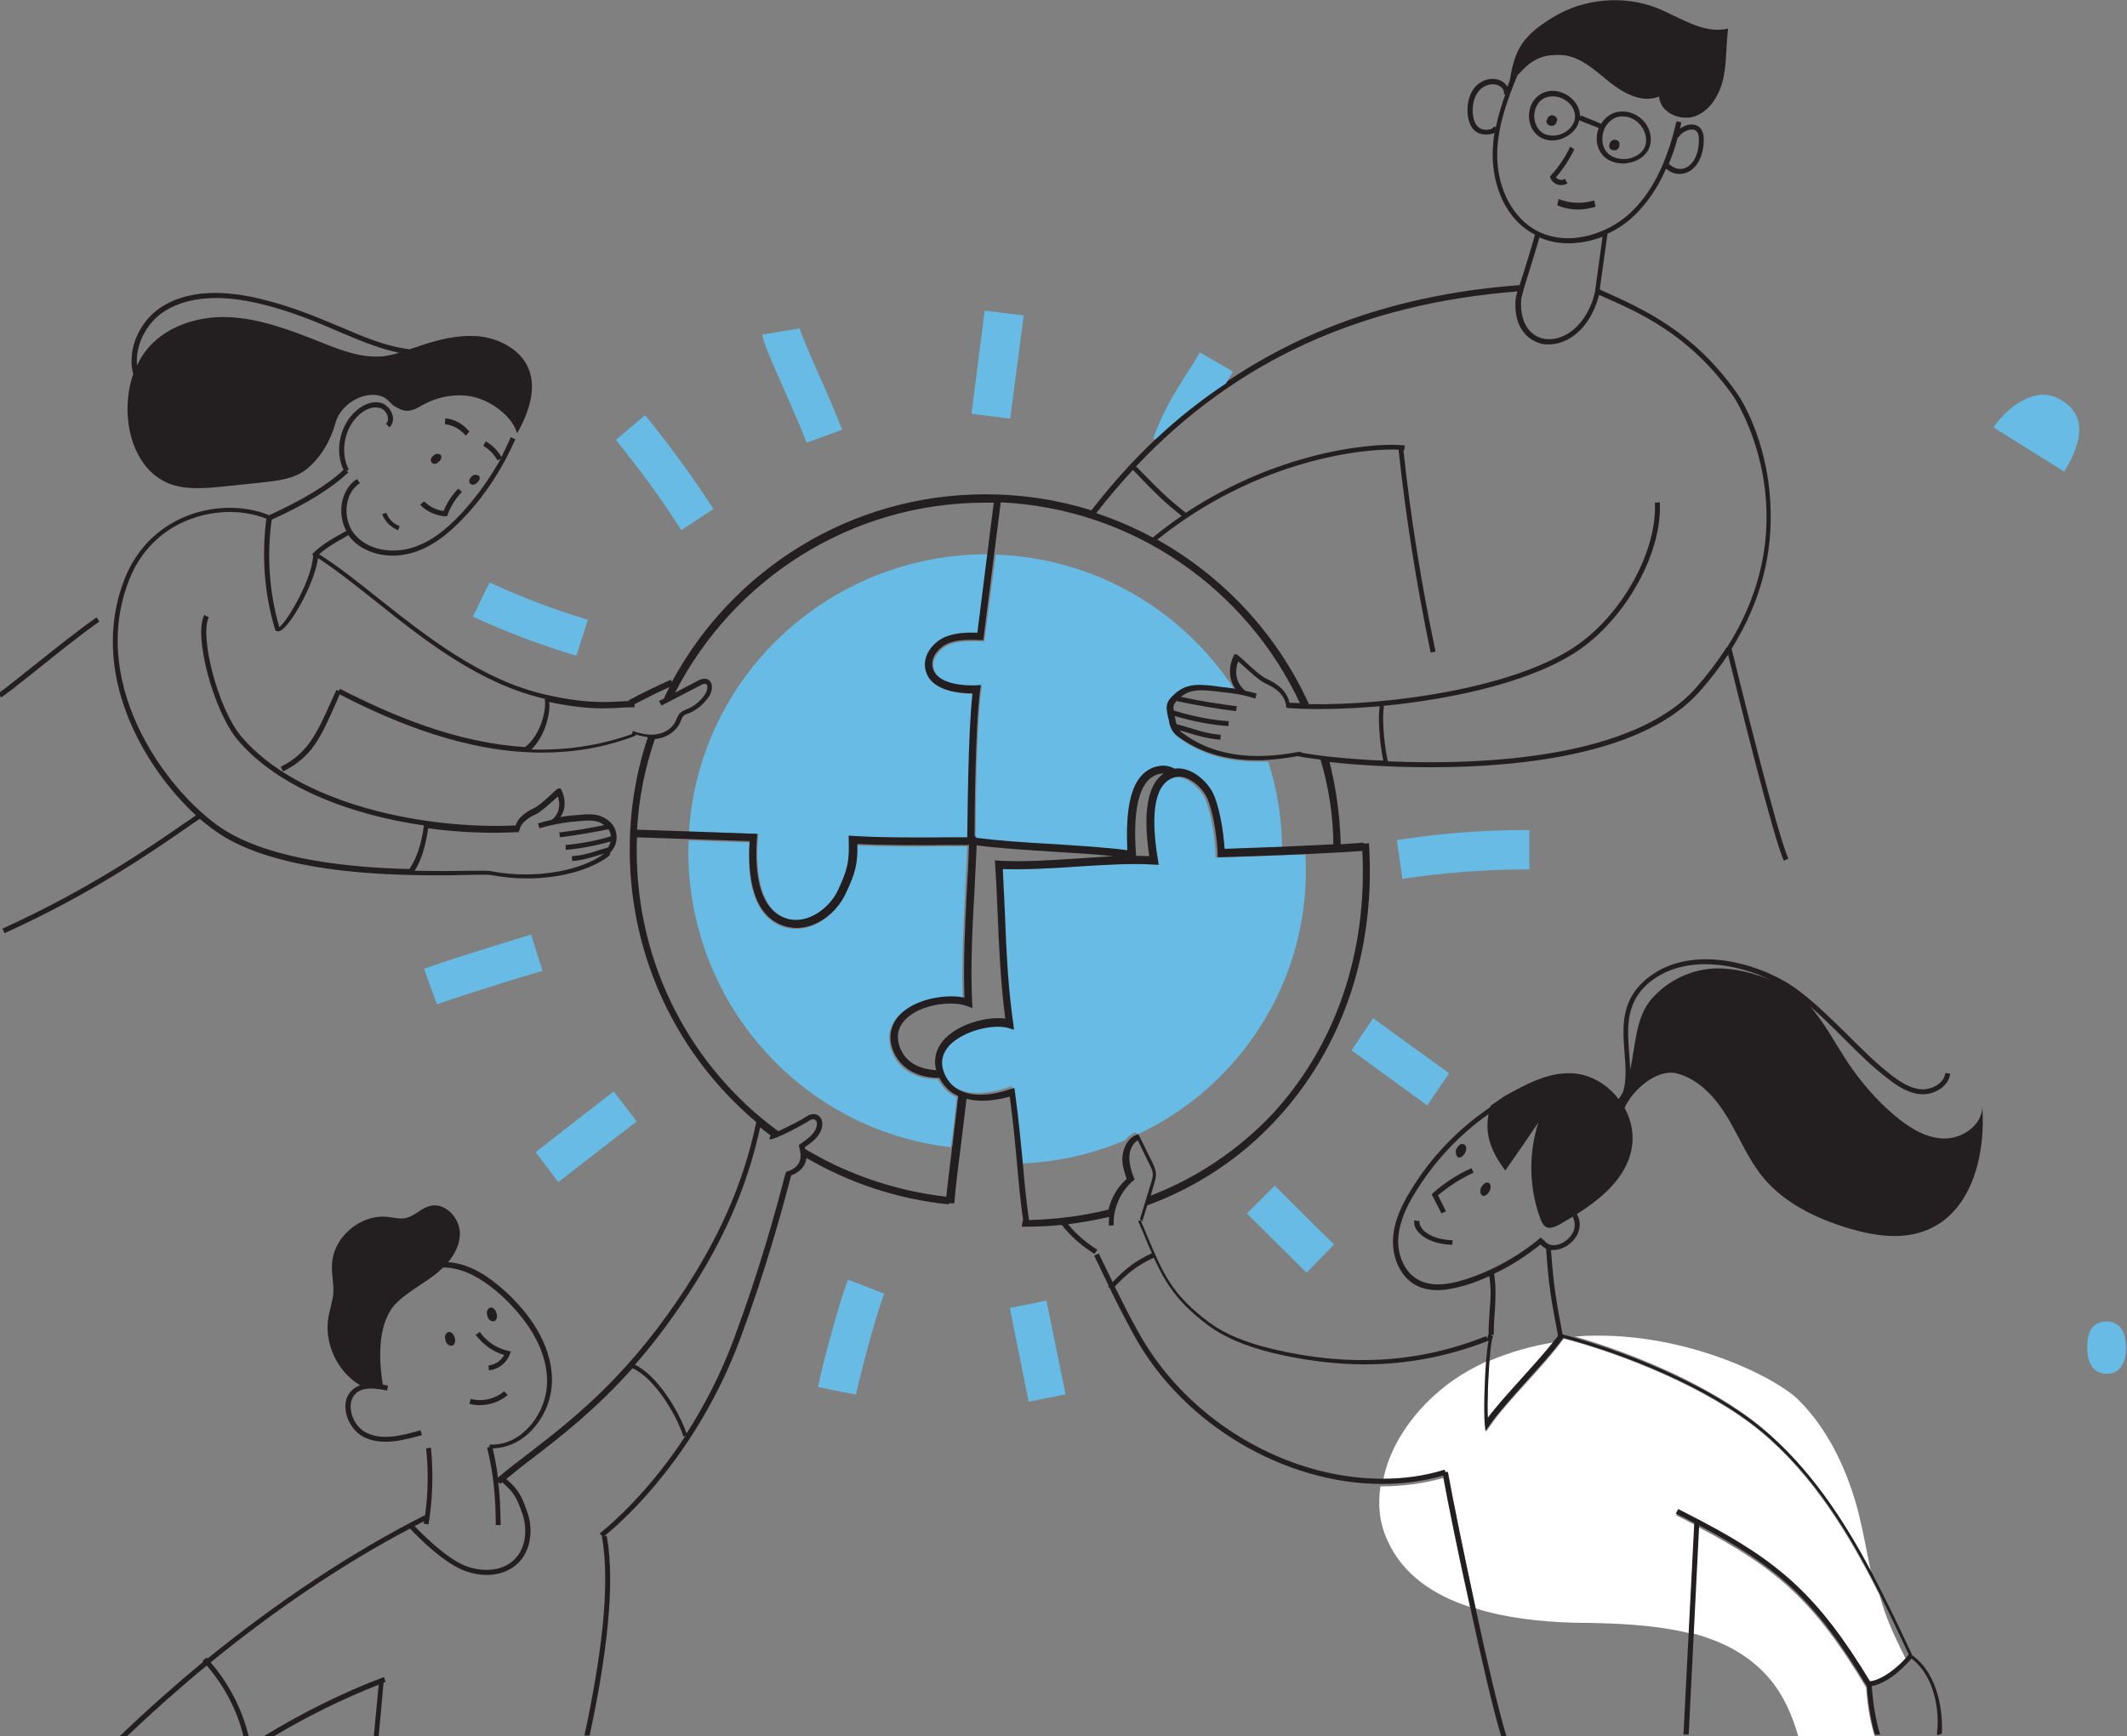 <?xml version="1.0" encoding="utf-8"?>
<!-- Generator: Adobe Illustrator 24.2.3, SVG Export Plug-In . SVG Version: 6.00 Build 0)  -->
<svg version="1.1" xmlns="http://www.w3.org/2000/svg" xmlns:xlink="http://www.w3.org/1999/xlink" x="0px" y="0px"
	 viewBox="0 0 610 498" style="enable-background:new 0 0 610 498;" xml:space="preserve">
<rect x="0" y="0" width="610" height="498" fill="#808080" stroke="none"/>
<style type="text/css">
	.st0{fill-rule:evenodd;clip-rule:evenodd;fill:#FFFFFF;}
	.st1{fill-rule:evenodd;clip-rule:evenodd;fill:#E2E2E1;}
	.st2{fill-rule:evenodd;clip-rule:evenodd;fill:#68BBE4;}
	.st3{fill-rule:evenodd;clip-rule:evenodd;fill:#231F20;}
</style>
<g id="圖層_1">
</g>
<g id="圖層_2">
	<g id="p0" transform="translate(614, 189)">
		<path id="Fill-4" class="st0" d="M-129.6,279.5l1.6-31.1c-1.7-0.9-3.5-1.8-5.3-2.7l0.7-1.3c2.1,1.1,4.2,2.1,6.2,3.2l0,0v0
			c22.6,12,33.9,21.8,48.7,46.5c3.3-0.4,7.7-3.8,10.4-6.9c-2.3-4.6-4.6-9.3-6.3-14.2c-0.5-1.5-1-3-1.4-4.5
			c-8.6-17.1-18.9-34.2-33.9-46.7c-15.3-12.7-39.7-22.3-56.3-26.7c-0.2,0-0.3,0-0.5,0.1c-2.6,3.7-6.5,8-10.3,12.2
			c-4,4.4-8.1,8.9-10.6,12.6l-1.2,1.7l-0.2-2c-0.3-3.6-0.1-11.9,0.4-18.2c-1.6,0.8-3.3,1.6-4.9,2.5c-12,6.6-22.3,18.7-24.8,31.5
			c6.1,0,12-0.9,17.7-2.6l0.2,0.7l0.7-0.1c1.3,7.3,4.5,23.2,7.9,38.9c8.9,2.8,18.7,3.8,27.9,4.1
			C-152.1,276.6-140.2,276.9-129.6,279.5"/>
		<path id="Fill-5" class="st0" d="M-216.1,252.9c4.4,9.8,13.2,15.7,23.7,19.1c-3.3-14.8-6.3-29.6-7.7-37
			c-5.8,1.6-11.8,2.4-17.9,2.4c0,0-0.1,0-0.1,0C-218.9,242.7-218.4,247.9-216.1,252.9"/>
		<path id="Fill-6" class="st0" d="M-187.4,218.1c2.6-3.4,6.1-7.3,9.5-11.1c3.4-3.7,6.9-7.6,9.4-10.9c-6.1,1-12.3,2.7-18.4,5.3
			C-187.3,206.5-187.6,213.4-187.4,218.1"/>
		<path id="Fill-7" class="st0" d="M-77.4,262.1c-1.2-5.7-2.2-11.5-3.6-17.1c-3.1-12-8.5-23.7-17.2-32.4c-6.5-6.5-34-20.5-64.1-18.2
			c16.6,4.8,38.9,14,53.4,26C-95.4,231.7-85.6,246.7-77.4,262.1"/>
		<path id="Fill-8" class="st1" d="M-67.6,288.1c-0.6,0.7-1.2,1.3-1.9,2c0.7-0.5,1.3-1.1,2-1.7C-67.5,288.3-67.5,288.2-67.6,288.1"
			/>
		<path id="Fill-9" class="st0" d="M-78.8,295.2l0-0.1c-14.9-24.8-25.5-34.1-48.1-46l-1.5,30.5c8.6,2.3,16.3,6.3,22,13.1
			c4,4.8,6.4,10.4,8.1,16.3h21.9C-77.5,305.4-78.4,300.9-78.8,295.2C-78.8,295.2-78.8,295.2-78.8,295.2"/>
		<path id="Fill-10" class="st2" d="M-416.4,49.6l19.9,0.7l-0.1,1.1c-0.6,7.5-0.3,20.5,8.5,23.2c5.9,1.8,12.2-2.8,14.8-8.1
			c2.9-6,3.3-8.1,3.2-14.5l0-1.2l1.2,0.1c7.8,0.5,18.6,0.4,27.3,0.4c2,0,3.9,0,5.6,0c0-5.5,0.2-29.6,1.5-41.2c0,0,0,0,0,0
			c-4.1,0-12.7-0.8-13.6-7.4c-0.5-3.9,2.5-7.4,5.8-8.8c3-1.3,6.2-1.3,9.2-1.2l2.9-22.7c-0.2,0-0.5,0-0.7,0
			C-376.5-29.9-413.6,5.2-416.4,49.6"/>
		<path id="Fill-11" class="st2" d="M-341.3,140.1c0-0.2,0-0.3,0.1-0.5c0.6-4.7,1.2-9.7,1.6-13.8c-0.8-0.4-1.6-0.9-2.2-1.3
			c-1.4-1.1-2.5-2.5-3.2-3.9c-5.3,0-8.5-1.8-10.4-3.6c-3-2.9-3.9-6.9-3.5-9.6c0.5-2.9,2.5-5.5,5.7-7.3c4.4-2.5,10.9-3.5,15.3-2.5
			c-0.4-10,0.2-21.2,0.7-31.3c0.2-4.4,0.4-8.6,0.6-12.5c-1.7,0-3.7,0-5.8,0c-8.2,0.1-18.3,0.1-26-0.3c0.1,5.8-0.6,8.4-3.4,14.3
			c-2.5,5.3-8,9.7-13.9,9.7c-1.1,0-2.2-0.2-3.4-0.5c-9.3-2.9-10.7-14.6-10-24.3l-17.4-0.6c0,1.1-0.1,2.2-0.1,3.4
			C-416.4,99.3-383.6,135.3-341.3,140.1"/>
		<path id="Fill-12" class="st2" d="M-253.4,29.5c-9,0-16.5-2.3-22.7-7c-1.6-1.2-2-2.7-2.3-3.9l-0.1-0.6c-0.9-3.8-1.3-5.1,2-7.8
			c3.4-2.8,7-2.4,12-1.9l0.5,0.1c1.5,0.2,2.8,0.3,4.1,0.5c-14.7-22.6-39.8-37.8-68.5-38.8L-331.7-5l-1,0c-3-0.1-6.4-0.2-9.2,1
			c-2.4,1-4.8,3.7-4.4,6.4c0.6,4.4,6.9,5.8,12.6,5.5l1.3-0.1l-0.2,1.3c-1.4,10.6-1.6,36-1.6,42l0.3,0c0,0.1,0,0.2,0,0.4
			c6.6,0.9,14.2,1.3,21.6,1.8c7.4,0.4,15,0.9,21.7,1.8c-0.1-1.1-0.1-2.2-0.1-3.3c-0.2-5.9,0.3-13.3,3.5-17.3
			c1.5-2.1,3.5-3.3,5.9-3.6c1.4-0.2,2.8,0.1,4.2,0.8c4.5-0.8,9.7,3.5,11.4,7.9c2.1,5.5,2.7,12.4,2.9,15c2.5-0.1,9.1-0.3,16.5-0.6
			c-0.1-8.5-1.5-16.8-4-24.5C-251.4,29.5-252.5,29.5-253.4,29.5"/>
		<path id="Fill-22" class="st3" d="M-504.1-86.8c-5.9,0.6-11.8-1.6-17.3-3.8c-8.6-3.4-17.4-6.9-26.6-7.4
			c-9.3-0.5-19.2,2.7-24.6,10.2c-0.8,1.1-1.5,2.4-2.1,3.6c-0.1-1.1-0.1-2.3,0.1-3.5c0.7-4.6,3.5-9.1,7.3-11.7c6-4,14.2-5.1,24.4-3.2
			c9.1,1.7,17.7,5.1,24.8,8.2l0.7,0.3c5.7,2.4,11.7,5,17.8,6.3C-501-87.3-502.6-87-504.1-86.8z M-476.4-92.5
			c-6.2-0.6-12.4,1-18.3,3.1c-0.6,0.2-1.2,0.4-1.8,0.6c-6.9-0.8-13.8-3.8-20.3-6.6l-0.8-0.3c-7.2-3.1-15.9-6.5-25.1-8.3
			c-10.6-2-19.2-0.9-25.5,3.4c-4.1,2.8-7.2,7.7-7.9,12.7c-0.3,2.2-0.2,4.3,0.3,6.2c-0.8,2.3-1.3,4.8-1.5,7.2
			c-0.9,9.5,2.7,20.4,11.5,24.1c4.8,2,10.3,1.5,15.5,1c3.8-0.4,7.7-0.8,11.5-1.2c4.5-0.5,9.2-1,12.7-3.8c4.1-3.3,6.9-8.2,8.3-13.2
			c1.8-6.8,10.8-10.2,14.8-6.8c0.7,0.6,1.3,1.4,2.1,1.9c2.7,1.7,4.4,1.8,7.2,0.2c4.5-2.7,10-4,15.2-2.9c5.2,1.1,11.3,5.4,12.8,10.5
			C-453.7-85.8-470.2-91.9-476.4-92.5L-476.4-92.5z"/>
		<path id="Fill-23" class="st3" d="M-604.5,2.1c-4.4,3.5-8.1,6.5-10,7.8l0.8,1.2c1.9-1.3,5.7-4.3,10.1-7.8
			c5.7-4.6,12.8-10.3,18.1-14l-0.8-1.2C-591.6-8.2-598.7-2.5-604.5,2.1"/>
		<path id="Fill-24" class="st3" d="M-486.8-42.4c-2.1-0.3-4.1-1.3-5.6-2.8l-1.1,1c1.8,1.9,4.4,3.1,7.1,3.3l0.6,0l0.2-0.5
			c0.9-2.4,2.3-4.7,4.1-6.5l-1.1-0.9C-484.4-47-485.8-44.8-486.8-42.4"/>
		<path id="Fill-25" class="st3" d="M-478-52.7l0.2-0.2c-0.6,0.3-1.2,0.7-1.5,1.3c-0.3,0.6-0.1,1.4,0.6,1.6c0.5,0.2,1-0.1,1.4-0.4
			c0.6-0.5,1.1-1.3,0.8-1.9C-476.8-52.7-477.5-52.9-478-52.7"/>
		<path id="Fill-26" class="st3" d="M-490.3-57.6c-0.3,0.6-0.1,1.4,0.6,1.6c0.5,0.2,1-0.1,1.4-0.4c0.6-0.5,1.1-1.2,0.8-1.9
			c-0.2-0.5-1-0.6-1.4-0.4l0.2-0.2C-489.4-58.6-490-58.2-490.3-57.6"/>
		<path id="Fill-27" class="st3" d="M-503.4,293.5l-0.5-1.4c-12,4.5-23.5,10.3-34.5,17h2.9c9.6-5.7,19.6-10.7,30.1-14.8
			c-0.5,5.1-0.9,10-1.4,14.8h1.4c0.5-5,0.9-10.1,1.4-15.4C-503.8,293.6-503.6,293.6-503.4,293.5"/>
		<path id="Fill-28" class="st3" d="M-469.4,199.7c-0.9,1.7-2.6,2.8-4.5,3l0.1,1.4c2.7-0.2,5.1-2.1,6-4.6l0.3-0.8l-0.8-0.2
			c-3.3-0.7-6.2-2.7-8.1-5.4l-1.2,0.8C-475.5,196.7-472.6,198.8-469.4,199.7"/>
		<path id="Fill-29" class="st3" d="M-473.9,189.3c0.5,0.7,1.4,1,2,0.5c0.4-0.4,0.5-1.1,0.4-1.7c-0.2-0.9-0.7-1.9-1.6-2
			c-0.6-0.1-1.2,0.6-1.2,1.2l-0.1-0.3C-474.4,187.8-474.3,188.7-473.9,189.3"/>
		<path id="Fill-30" class="st3" d="M-485.9,196.3c0.5,0.7,1.4,1,2,0.5c0.4-0.4,0.5-1.1,0.4-1.7c-0.2-0.9-0.7-1.9-1.6-2
			c-0.6-0.1-1.2,0.6-1.2,1.2l-0.1-0.3C-486.4,194.8-486.3,195.7-485.9,196.3"/>
		<path id="Fill-33" class="st2" d="M-239.6,56.1c-11.8,0.5-24.5,0.9-24.7,0.9l-1.1,0l0-1.1c0-0.1-0.3-8.8-2.8-15.3
			c-1.4-3.6-5.9-7.3-9.2-6.5c-5.8,1.4-7.6,9.3-5.2,23.7l0.2,1.3l-1.4-0.1c-7-0.3-14.7,0.2-22.2,0.6c-7.1,0.5-14.4,0.9-21.2,0.7
			c0.3,4,0.5,8.2,0.7,12.7c0.5,10.4,0.9,21.1,2.4,31.4l0.2,1.7l-1.6-0.5c-3.5-1-10.3,0.1-14.9,3.2c-1.8,1.2-3.9,3.3-4.1,6.2
			c-0.2,2.1,0.9,5.3,3.5,7.3c3.5,2.7,9,3,15.9,0.7l1.3-0.4l0.2,1.3c1.1,8.1,1.7,14.8,2.3,20.8c0,0,0,0.1,0,0.1
			c1.5-0.1,2.9-0.2,4.4-0.3c9-0.8,17.6-3,25.6-6.4c0.6-0.9,1.5-1.6,2.4-2l0.6-0.3l0.4,0.7C-257.6,122.4-237.7,91-239.6,56.1"/>
		<path id="Fill-34" class="st3" d="M-177.8,206.6c-3.4,3.8-7,7.7-9.5,11.1c-0.2-4.7,0.1-11.6,0.5-16.7c0.3-3.5,0.6-6.1,1-6.6
			l-0.5-0.5h0.7c0-2.5,0.1-4.6,0.3-6.7c0.2-3.6,0.4-6.7-0.2-10.8c4.7-2.2,9.2-5.1,13.3-8.4c0.4,0.5,1,0.9,1.6,1.2
			c0.8,11.2,1.5,14.9,3.4,24.8l0,0.2c-0.3,0.5-0.7,0.9-1.1,1.4C-170.9,199-174.4,202.8-177.8,206.6z M-403.5,195
			c-3.9,10.5-8.7,19.6-13.6,27.2c-2.3-6.6-8.4-16.6-14.8-19.7c4.4-5,8.8-10.7,13.3-17.3c11.6-17,18.8-33.2,22.6-50.8
			c1,0.8,2,1.6,3,2.3l-0.4,1.1c1.4,0.5,10.9-4.9,11-5c0.5-0.4,1.5-1,2.1-0.6c0.6,0.3,0.7,1.2,0.5,1.9c-0.5,2.2-2.6,3.6-4.7,5.1
			l-0.4,0.3l0.1,0.5c0,0.1,0,0.2,0.1,0.4c0.6,2.5,0.7,5.5-4,6.8l0.2,0.7l-0.2-0.4C-391.7,159-396.1,175.1-403.5,195z M-431.4,55.1
			c0-1.3,0-2.6,0.1-3.9l14.7,0.5l17.6,0.6c-0.6,9.8,0.7,21.5,10.1,24.4c1.1,0.3,2.3,0.5,3.4,0.5c5.9,0,11.5-4.5,14-9.8
			c2.8-5.9,3.5-8.5,3.4-14.3c7.7,0.4,17.9,0.4,26.2,0.3c2.1,0,4.1,0,5.8,0c-0.1,3.9-0.3,8.1-0.6,12.5c-0.5,10-1.1,21.3-0.7,31.3
			c-4.5-1-11,0-15.4,2.5c-3.3,1.9-5.2,4.4-5.7,7.3c-0.5,2.7,0.4,6.7,3.5,9.6c1.9,1.8,5.1,3.6,10.4,3.6c0.7,1.4,1.8,2.8,3.2,3.9
			c0.6,0.5,1.3,0.9,2.2,1.3c-0.4,4-1.1,9.1-1.6,13.8c0,0.2,0,0.3-0.1,0.5c-0.7,5.9-1.4,11.4-1.7,14.6c-14.8-1.7-28.5-6.5-40.5-13.7
			c0-0.2-0.1-0.3-0.1-0.5c2.2-1.5,4.3-3.1,4.9-5.6c0.3-1.3,0.1-2.9-1.2-3.6c-0.7-0.4-1.9-0.6-3.7,0.7c-0.7,0.5-4.9,2.7-7.6,3.9
			C-415.6,117.4-431.4,88-431.4,55.1z M-461.6,26c4-3.9,5.5-10.5,5.1-13.6c6.7,1.4,11.6,1.8,15.4,1.8c2,0,3.8-0.1,5.4-0.2
			c1.3-0.1,2.5-0.1,3.7-0.1v-0.9c3.3-1.7,6.6-3.4,10-4.9c-0.6,1.1-1.1,2.2-1.6,3.3l-1.4,0.7l0.7,1.3l11.2-5.8
			c0.5-0.3,1.1-0.5,1.5-0.4c0.2,0.1,0.3,0.2,0.4,0.4c0.2,0.6,0,1.6-0.5,2.4c-1.2,1.9-3,3.5-5.2,4.4l-0.3,0.1
			c-0.6,0.3-1.4,0.6-1.9,1.2c-0.4,0.5-0.7,1.1-0.9,1.6c-0.1,0.2-0.1,0.3-0.2,0.5c-0.8,1.9-2.9,3.4-5.3,3.8c-2.1,0.4-4.4,0-7-0.9
			l-0.3,0.9C-442.4,25-452.1,26.3-461.6,26z M-331.5-44.8c0.8,0,1.7,0,2.5,0l-4.7,37.3c-3-0.1-6.2,0-9.2,1.2
			c-3.3,1.4-6.3,4.9-5.8,8.8c0.9,6.6,9.4,7.4,13.6,7.4c0,0,0,0,0,0c-1.3,11.6-1.4,35.7-1.5,41.3c-1.7,0-3.6,0-5.6,0
			c-8.7,0.1-19.4,0.1-27.2-0.4l-1.2-0.1l0,1.2c0.2,6.3-0.3,8.5-3.1,14.5c-2.5,5.3-8.9,9.9-14.7,8.1c-8.8-2.7-9.1-15.7-8.5-23.2
			l0.1-1.1l-19.8-0.7l-14.7-0.5c0.5-9.1,2.3-17.8,5.1-26c0.3,0,0.6-0.1,0.9-0.1c2.9-0.5,5.3-2.3,6.4-4.7c0.1-0.2,0.1-0.4,0.2-0.5
			c0.2-0.4,0.3-0.9,0.6-1.2c0.3-0.4,0.8-0.6,1.4-0.8l0.3-0.1c2.4-1,4.4-2.8,5.8-4.9c0.6-1,1-2.5,0.6-3.6c-0.2-0.7-0.7-1.1-1.3-1.3
			c-1-0.3-2,0.2-2.6,0.5l-6.5,3.4C-403.8-22.7-370.1-44.8-331.5-44.8z M-175-112.6c0.9-2.9,1.8-5.9,2.5-8.3c2.7,1.2,5.5,1.7,8.3,1.7
			c3.3,0,6.7-0.7,9.8-1.9l-2.2,16c-2.4,9.9-9.3,14.2-14.5,13.3c-4.6-0.8-7.2-5.4-6.6-11.6C-177.1-106-176-109.4-175-112.6z
			 M-155.8-105l-0.1,0L-155.8-105L-155.8-105z M-117-75.5c0.3,0.4,22.6,33.9-1.7,72.2l-0.2,0c0,0,0,0.1,0,0.1
			c-2.4,3.8-5.3,7.6-8.7,11.5c-17.8,20.1-60.5,22.3-88.4,21.1c-1.3-6.1-1.6-13.2-1.1-15.8l-0.3-0.1c20.9-2,44.1-7.3,56.9-16.5
			c13.4-9.6,23.3-28,22.5-41.9l-1.4,0.1c0.7,13.5-8.9,31.3-21.9,40.6c-17.3,12.4-53.7,17.6-77.3,17.2c-9.1-20-24.4-36.5-43.5-47.2
			c29.1-23.3,59.9-26.3,69.2-25.8c1.9,18.1,5.1,38.7,9.2,58.2l1.4-0.3c-4.1-19.3-7.3-39.7-9.2-57.7c0.1,0,0.1,0,0.2,0l0.2-1.4
			c-6.1-0.9-34.2,0.4-62.8,19.3c-5.3-4.1-8.4-7.3-11.3-10.3c-1-1-2-2-3-3c28.6-30.3,64.6-46.7,109.4-50.2c-0.2,0.6-0.3,1.2-0.5,1.7
			l0.7,0.2l-0.7-0.1c-0.9,8.7,3.7,12.5,7.8,13.3c0.5,0.1,1.1,0.1,1.7,0.1c5.6,0,11.9-4.6,14.4-14.2l0,0
			C-143.2-99.1-129.4-92.9-117-75.5z M-241.1,26.8l0-0.2c-14.2,2.8-25.4,1-34-5.5c-0.2-0.2-0.5-0.4-0.6-0.6c0.8,0.2,1.6,0.5,2.4,0.7
			c2.9,0.9,5.7,1.7,9.3,2l0.1-1.4c-3.5-0.3-6-1.1-9-2c-1.2-0.4-2.4-0.7-3.7-1.1c-0.1-0.3-0.1-0.5-0.2-0.8l-0.1-0.6
			c-0.1-0.3-0.2-0.6-0.2-0.9c5,1.5,10.2,2.5,15.4,2.9l0.1-1.4c-5.4-0.4-10.7-1.5-15.8-3.1c-0.2-1.2,0-1.8,0.8-2.7
			c5.6,1.2,11.4,2.2,17.1,2.9l0.2-1.4c-5.3-0.7-10.7-1.5-16-2.7c2.9-2.4,5.9-2,10.8-1.5l0.5,0.1c3.9,0.4,6.2,0.7,10,1.9l0.4-1.4
			c-1.2-0.4-2.2-0.6-3.2-0.8c-3-2.3-3.1-5.9-2.1-8.5c0.3,0.3,0.7,0.7,1.1,1c2,1.8,5,4.6,6.8,5.4c2.4,1.1,5.7,3,5.9,6.9l0.3,0l0,0.1
			c2.8,0.2,5.8,0.3,9.1,0.3c5.4,0,11.3-0.3,17.4-0.8c-0.5,2.9-0.2,9.6,1,15.6C-229.3,28.7-238.3,27.5-241.1,26.8z M-289.1-54.2
			c1,1,2,2,2.9,3c2.9,3,5.9,6.1,11.1,10.2c-2.8,1.9-5.5,3.9-8.3,6.2c-5.2-2.8-10.6-5.1-16.2-7C-296.2-46.2-292.7-50.3-289.1-54.2z
			 M-231.6,53.2c-4.5,0.2-9.7,0.5-14.7,0.7c-7.3,0.3-14,0.5-16.5,0.6c-0.2-2.6-0.8-9.5-2.9-15c-1.7-4.4-6.9-8.7-11.4-8
			c-1.4-0.7-2.8-1-4.2-0.8c-2.5,0.3-4.5,1.6-6,3.6c-2.5,3.4-3.6,9.2-3.5,17.3c0,1.1,0.1,2.2,0.1,3.3c-6.7-0.9-14.4-1.3-21.8-1.8
			c-7.4-0.4-15-0.9-21.7-1.8c0-0.1,0-0.2,0-0.4l-0.3,0c0-6,0.2-31.5,1.6-42.1l0.2-1.3l-1.3,0.1c-5.7,0.2-12-1.1-12.6-5.5
			c-0.4-2.8,2-5.4,4.4-6.5c2.9-1.2,6.2-1.1,9.2-1l1,0l5-39.5c38,1.8,70.5,24.9,85.8,57.6c-1,0-2-0.1-3-0.1c-0.9-4.3-5.1-6.2-6.6-6.9
			c-1.6-0.7-4.6-3.5-6.4-5.2c-1.8-1.6-2-1.8-2.4-1.8c0,0,0,0,0,0l-0.4,0l-0.2,0.4c-1.4,2.9-1.6,6.6,0.5,9.5c-0.2,0-0.3-0.1-0.5-0.1
			c-1.2-0.2-2.6-0.3-4.1-0.5l-0.5-0.1c-5-0.6-8.6-1-12,1.9c-3.2,2.7-2.9,4-2,7.8l0.1,0.6c0.3,1.2,0.7,2.7,2.3,3.9
			c6.3,4.7,13.8,7,22.8,7c1,0,2,0,3-0.1c2.8-0.2,5.7-0.5,8.7-1.1c1.2,0.3,3.4,0.6,6.6,1C-232.9,36.9-231.7,44.9-231.6,53.2z
			 M-305.4,57.3c-7.5,0.5-15.2,1-22.1,0.6l-1.2-0.1l0.1,1.2c0.3,4.4,0.5,9,0.7,13.9c0.4,10,0.9,20.3,2.2,30.3
			c-4.6-0.6-11,1-15.1,3.9c-3.1,2.1-4.8,4.9-5,7.8c-0.1,0.9,0,2,0.3,3.1c-3.4-0.2-6.2-1.2-8.1-3c-2.4-2.3-3.2-5.6-2.8-7.7
			c0.5-2.9,2.8-4.7,4.6-5.8c4.8-2.8,11.7-3.2,15.1-1.9l1.6,0.6l-0.1-1.7c-0.5-10.2,0.1-22.1,0.7-32.6c0.2-4.4,0.4-8.6,0.6-12.4
			c6.7,0.9,14.2,1.3,21.6,1.8c5.9,0.4,12,0.7,17.6,1.3C-298.3,56.8-301.9,57.1-305.4,57.3z M-288.2,56.2
			c-1.1-14.6,1.4-22.5,7.3-23.3c0.2,0,0.4,0,0.6,0c-4.6,3.2-6,11.1-4.1,23.7c-1.3,0-2.5-0.1-3.8-0.1L-288.2,56.2z M-283.1,150.9
			c0.3-1,0.7-2.2,0.6-3.4c-0.1-1.1-0.6-2.1-1-3l-3.7-7.5l-0.4-0.7l-0.6,0.3c-1,0.4-1.8,1.1-2.4,2c-0.8,1.1-1.3,2.5-1.5,4.1
			c-0.2,2.2,0.5,4.4,1.2,6.5c-2.6,2.3-4.4,5.4-5.2,8.8c-7.3,1.8-14.9,2.8-22.8,3c-0.7-4.9-1.2-9.8-1.7-15.5c0-0.1,0-0.1,0-0.2
			c-0.6-6-1.2-12.8-2.3-20.9l-0.2-1.3l-1.3,0.4c-6.9,2.3-12.4,2-15.9-0.7c-2.6-2.1-3.7-5.3-3.5-7.4c0.2-2.9,2.3-5,4.1-6.2
			c4.6-3.2,11.4-4.3,14.9-3.3l1.6,0.5l-0.2-1.7c-1.5-10.3-2-21.1-2.4-31.6c-0.2-4.5-0.4-8.7-0.6-12.8c6.8,0.2,14.1-0.2,21.2-0.7
			c7.5-0.5,15.2-1,22.1-0.6l1.4,0.1l-0.2-1.3c-2.4-14.5-0.7-22.5,5.1-23.9c3.3-0.8,7.8,2.9,9.2,6.5c2.5,6.5,2.8,15.3,2.8,15.4l0,1.1
			l1.1,0c0.2,0,12.9-0.4,24.7-0.9c6.1-0.3,12-0.6,15.7-0.9c1.5,29.2-7.7,56-26,75.7C-259,141-270.8,148.9-284,154L-283.1,150.9z
			 M-491.2,48.6c6.5,0.9,13,1.3,19.2,1.3c2.3,0,4.6-0.1,6.8-0.2l0-0.5l0.2,0c0.3-2.5,3.5-4.1,4.5-4.5c1.5-0.7,4-3,5.7-4.5
			c0.3-0.2,0.5-0.5,0.8-0.7c0.7,2.1,0.6,4.9-1.8,6.7l0,0c-1.4,0.3-2.6,0.6-3.9,1l0.4,1.4c2.8-0.8,5.9-1.5,9.6-1.9l0.4,0
			c3.9-0.4,6.3-0.7,8.6,1c-4.3,0.9-8.6,1.6-12.9,2.1l0.2,1.4c4.7-0.6,9.3-1.4,13.9-2.3c0.4,0.6,0.6,1.2,0.7,2
			c-4.2,1.3-8.6,2.1-13,2.5l0.1,1.4c4.3-0.4,8.6-1.2,12.8-2.4c-0.1,0.6-0.4,1.1-0.7,1.7c-1.1,0.3-2,0.6-3,0.9
			c-2.4,0.8-4.5,1.4-7.4,1.6l0.1,1.4c3-0.2,5.3-1,7.7-1.7c0.5-0.1,0.9-0.3,1.4-0.4c0,0,0,0,0,0.1c0,0,0,0-0.1,0
			c-5.9,4.4-18.9,7.5-32.4,4.9l-0.1,0.7l0.1-0.7c-1.1-0.2-3.6-0.1-7.4-0.1c-3.7,0.1-8.7,0.1-14.4,0C-493.2,57.8-492,54-491.2,48.6z
			 M-185.6-152.7c-0.1,0.4-0.5,0.6-0.8,0.7c-1,0.4-2.5,0.3-3.3-0.3c-1.1-0.7-1.7-2.1-1.9-4c-0.3-2.8,0.5-6.5,3.5-8
			c1.8-0.9,3.7-0.5,4.6,0.3c0.4,0.3,1,1,0.8,2l0.4,0.1c-1.1,3.1-2.1,6.3-2.7,9.4L-185.6-152.7z M-132.6-149.6
			c0.7-1.3,2.8-2.5,4.3-2.2c0.9,0.2,1.4,1,1.5,2.3c0.2,4.1-1.3,7.5-3.7,8.6c-1.6,0.7-3.3,0.4-4.9-1.1c1-2.4,1.9-5,2.6-7.7
			L-132.6-149.6z M-146.8,112.8c-0.5-7.2-1.1-14.7,6.5-20.5c9.8-7.4,24.1-5,34.3-0.1c-5-2.1-10.8-3.5-15.8-3.4
			c-7.1,0.2-13.8,3.4-18.5,8.7c-4.7,5.4-4.6,13.4-6.2,20.5C-146.5,116.2-146.7,114.5-146.8,112.8z M-65.6,285.8l-0.1,0.1l-0.2-0.1
			L-65.6,285.8c-3.6-7.7-7.4-15.7-11.5-23.5C-85.2,247-95,232-108.6,220.8c-14.4-11.9-36.7-21.1-53.3-25.9c-1.4-0.4-2.7-0.8-4-1.1
			l0-0.1c-1.8-9.6-2.5-13.4-3.3-24.1c0.1,0,0.1,0,0.2,0c0.2,0,0.3,0,0.5,0c1.2,0,2.4-0.4,3.7-1.1c1.6-1,2.8-2.4,3.4-3.9
			c0.7-1.8,0.6-3.8-0.4-5.3l-1.2,0.8c0.7,1.1,0.8,2.7,0.3,4c-0.5,1.3-1.5,2.4-2.8,3.2c-0.8,0.5-2,1-3.3,0.9
			c-1.1-0.1-2.1-0.8-2.5-1.6l-0.2,0.1l-0.6-0.7c-6.4,5.4-14,9.6-21.9,12.1c-5.8,1.8-10,1.8-13.3,0c-4.2-2.3-5.9-7.5-5.7-11.6
			c0.2-5,2.6-9.7,4.7-13.1c5.4-9,12.7-16.8,21.2-22.8c-1.1,6.1,0.8,10.8,4.8,16.2c3.2-4.6,6.4-9.2,9.5-13.8
			c-2.9,8.9-2.7,18.9,0.6,27.7c0.3,0.9,0.8,1.8,1.6,2.3c1.2,0.6,2.6-0.1,3.8-0.7c8.9-5.1,18.7-11.5,20.7-21.6c0.8-4.1,0-8.3-2-11.9
			c2.5-5.5,9.5-11.2,14.9-9.9c6.4,1.6,11.2,7,14.6,12.6c3.4,5.7,5.9,11.9,10.1,17.1c6.2,7.6,15.5,12,24.8,14.8
			c7.4,2.2,15.6,3.4,22.7,0.3c12.6-5.4,16.5-21.6,15.5-35.3c0,5.4-5.8,9.4-11.2,9.2c-5.4-0.2-10.2-3.4-14.3-6.9
			c-5-4.3-9.3-9.3-13-14.8c-3.6-5.4-6.7-11.5-11-16.3c3.4,2.9,6.6,6.1,9.7,9.2c4,4,8.2,8.2,12.8,11.7c2.6,2,5.8,4.2,9.5,4.4
			c3.6,0.2,7.8-2.1,8.3-5.9l-1.4-0.2c-0.4,3-3.8,4.8-6.8,4.7c-3.3-0.2-6.2-2.2-8.7-4.1c-4.5-3.5-8.6-7.6-12.6-11.6
			c-4.6-4.5-9.3-9.2-14.6-13.1c-9.9-7.2-29.6-13.1-42.2-3.5c-8.3,6.3-7.7,14.2-7.1,21.8c0.3,4,0.6,7.8-0.4,11.2
			c-0.4,0.7-0.8,1.4-1.3,2.1c-3.2-4.2-8-7.1-13.2-7.4c-7-0.4-13.5,3.2-19.6,6.6l-3.9,2.7c0,0.1-0.1,0.3-0.1,0.4
			c-9.3,6.3-17.2,14.5-23,24.2c-2.2,3.6-4.7,8.4-4.9,13.8c-0.2,5.6,2.3,10.7,6.4,13c1.8,1,3.9,1.5,6.3,1.5c2.4,0,5-0.5,8.1-1.4
			c2.3-0.7,4.6-1.6,6.8-2.6c0.6,3.7,0.4,6.7,0.1,10.1c-0.1,2-0.3,4.1-0.3,6.6c-0.1,0.3-0.3,0.7-0.4,1.2l-0.3-0.7
			c-19.3,7.7-39.3,8.9-61.2,3.7c-7.9-1.9-13.7-4.3-18.3-7.7c-10.6-7.9-13.2-14-17.8-25c-0.5-1.3-1.1-2.6-1.7-4l0.4,0.1l1.4-4.6
			c14.1-5.2,26.8-13.5,37.1-24.7c19.1-20.6,28.5-48.7,26.5-79.2l-1.6,0.1l0-0.3c-1.7,0.2-3.9,0.3-6.5,0.5c-0.2-8.1-1.3-16-3.2-23.6
			c7.1,0.8,17.4,1.5,29,1.5c27.3,0,61.6-4.1,77.2-21.8c3-3.4,5.7-6.9,8.1-10.5c2.5,10.2,13.1,53.2,16,59.1l1.3-0.6
			c-3-6-14.7-53.7-16.3-60.2c8.2-13.1,12-27.2,11.1-42c-0.8-15.3-6.5-27-9.7-31.5c-12.6-17.7-26.6-23.9-38.9-29.4l-0.3-0.2l2.2-15.9
			l-0.1,0c2.7-1.2,5.2-2.9,7.2-4.7c3.9-3.6,7.2-8.2,9.7-14c1.2,1,2.5,1.5,3.9,1.5c0.8,0,1.5-0.2,2.3-0.5c3-1.4,4.8-5.3,4.6-10
			c-0.2-2.7-1.7-3.4-2.6-3.6c-1.4-0.3-3,0.2-4.2,1.1c0.1-0.6,0.3-1.2,0.4-1.8l-1.4-0.3c-2.8,12.1-7.2,20.8-13.6,26.6
			c-6.9,6.2-18.6,9.7-27.5,4.2c-6.6-4.1-10.7-12.8-10.3-22.4c0.3-7.3,2.8-14.4,5.8-21.6c3.9-4.3,6.7-6.1,12.7-5.8
			c5.3,0.3,9.4,4.3,13.5,7.6c4.1,3.3,9.5,6.3,14.4,4.3c0.3,4.7,6.4,7.3,10.7,5.5c4.3-1.8,6.8-6.4,7.8-11c0.9-4.6,0.7-9.3,1.3-14
			c-7,1.7-13.7-3.2-20.4-5.9c-9.7-3.8-21.1-2.7-29.9,2.7c-8.4,5.2-10.9,8.9-12.3,18.1c-0.2,0.6-0.5,1.2-0.7,1.8
			c-0.2-0.4-0.6-0.8-1-1.2c-1.6-1.3-4.1-1.4-6.1-0.4c-3.7,1.8-4.6,6.3-4.3,9.5c0.3,2.4,1.1,4.2,2.6,5.1c0.7,0.5,1.8,0.7,2.8,0.7
			c0.7,0,1.3-0.1,1.9-0.3c0.2-0.1,0.3-0.1,0.4-0.2c-0.3,1.7-0.4,3.3-0.5,5c-0.3,8,2.4,18.4,11,23.6c0.4,0.2,0.7,0.4,1.1,0.6
			c-0.6,2.5-1.6,5.5-2.5,8.5c-0.6,2-1.3,4.1-1.9,6c-32.4,2.4-60.2,11.6-84,27.7c-7.1,4.8-13.8,10.2-20.1,16.2
			c-6.6,6.2-12.8,13.1-18.7,20.7c-9.6-3-19.8-4.6-30.4-4.6c-38.8,0-72.7,21.8-89.9,53.8l-0.3-0.6c-4.1,1.8-8.2,3.8-12.1,5.9l0.1,0.2
			c-0.7,0-1.4,0.1-2.1,0.1c-4.9,0.3-11,0.6-22.1-2c-18.3-4.2-34.1-16.8-48-27.8c-5.9-4.7-11.4-9.1-16.7-12.4c2.3-2,5.1-3.6,6.9-4.6
			c0.7-0.4,1.1-0.6,1.5-0.9c0.2,0.3,0.5,0.7,0.8,1c2.8,3.2,7.3,4.9,12,4.9c1.8,0,3.7-0.3,5.5-0.8c5.1-1.5,9.9-4.8,15.1-10.4
			c6.1-6.5,10.9-14,14.5-22.2l-1.3-0.6c-0.8,1.9-1.8,3.8-2.7,5.7c-1-1.8-2.6-3.4-4.5-4.5l-0.7,1.3c1.7,1,3.1,2.4,4.1,4.2l0.9-0.5
			c-3.1,5.6-6.8,10.8-11.2,15.6c-5,5.4-9.6,8.6-14.5,10c-5,1.5-12,0.9-16-3.7c-2-2.2-2.9-5.6-2.4-8.7c0.4-2.7,1.7-4.9,3.7-6.2
			l-0.8-1.2c-2.4,1.5-3.9,4.1-4.4,7.2c-0.4,2.7,0.1,5.4,1.3,7.7c-0.3,0.2-0.9,0.5-1.4,0.8c-2.2,1.2-5.8,3.2-8.4,5.9l0.3,0.3
			c-0.3,7.1-7.6,19.2-9.7,20.6c-2.9-9.9-3.6-20.5-2.2-30.8c10.1-4.6,17.3-9.1,22-13.6l-0.5-0.5l0.6-0.3c-2.6-5.2-1.2-12.1,3.2-15.9
			c2-1.7,4.2-2.3,5.9-1.7c1,0.3,1.8,1.3,2.1,2.4c0.1,0.5,0.2,1.4-0.5,2.1l1,1c0.9-0.9,1.2-2.1,0.9-3.4c-0.4-1.6-1.6-3-3-3.5
			c-2.2-0.8-5,0-7.3,2c-4.8,4-6.4,11.5-3.8,17.1c-4.5,4.3-11.7,8.6-21.3,13c-7.4-3-16.5-2.8-24.3,0.5c-7.9,3.3-13.9,9.6-17.1,17.6
			c-10.7,27.1,5.6,54.4,20.4,68c-1,0.7-2.3,1.6-3.8,2.6c-9.5,6.6-27.2,18.8-51.7,29.9l0.6,1.3c24.6-11.1,42.4-23.4,51.9-30
			c1.6-1.1,3-2.1,4.1-2.8c2.4,2.1,4.8,3.8,6.9,5.1c16.5,9.9,43.8,11.1,60.9,11.1c3.2,0,6,0,8.4-0.1c3.6-0.1,6.2-0.1,7.2,0
			c3.6,0.7,7.1,1,10.5,1c10.1,0,18.5-2.8,23-6.1c0.4-0.3,0.8-0.6,0.8-1.1c0-0.1,0-0.1,0-0.2c0,0,0,0,0.1-0.1c1.2-1.3,1.9-3,1.7-4.8
			c-0.1-1.7-0.9-3.2-2.2-4.2c-2.9-2.4-5.8-2-10-1.6l-0.4,0c-1.2,0.1-2.4,0.3-3.5,0.5c1.7-2.4,1.5-5.4,0.3-7.8l-0.2-0.4l-0.5,0
			c-0.4,0-0.5,0.1-2,1.5c-1.5,1.4-4,3.7-5.3,4.2c-1,0.5-4.3,2.1-5.1,4.9c-26.6,1.2-62.2-6.2-78.6-25.4c-7-8.3-12.1-29.3-9.4-34.3
			l-1.3-0.7c-3.2,5.9,2.7,27.8,9.6,35.9c11.6,13.7,32.6,21.5,53.4,24.5c-0.8,5.6-2.1,9.4-4.2,12.5c-16.6-0.4-38.5-2.5-52.4-10.8
			c-15.4-9.3-40.3-41-27.9-72.3c3.9-9.8,11-14.6,16.3-16.8c7.4-3.1,15.9-3.4,23-0.6c-1.4,10.6-0.6,21.6,2.5,31.8l0.1,0.3l0.3,0.1
			c0.1,0.1,0.3,0.1,0.4,0.1c0.3,0,0.7-0.1,1.1-0.4c3.1-2.1,9.5-13.7,10.4-20.6c5.1,3.3,10.5,7.6,16.3,12.2
			c14,11.2,29.9,23.8,48.5,28.1c0.2,0,0.4,0.1,0.5,0.1l-0.3,0.1c0.6,2.5-0.9,10.1-5.6,13.7c-20.2-1.2-39-9.5-53.1-16.7l-0.3,0.6
			l-0.7-0.3l-1.2,2.6c-4.6,10.3-7,15.5-14.8,19.5l0.7,1.3c8.3-4.2,10.7-9.5,15.4-20.2l0.8-1.9c15.4,7.9,36.1,16.7,58.1,16.7
			c8.8,0,17.9-1.4,26.9-4.9l-0.1-0.3c1.2,0.4,2.4,0.6,3.5,0.8c-3.4,10.1-5.2,20.9-5.2,32.2c0,31.3,14,59.4,36.3,78.2
			c-3.7,17.7-10.9,33.9-22.5,51c-15.7,23.1-30.6,34.6-42.5,43.8c-3.3,2.5-6.4,4.9-9.1,7.2c-0.3-2.7-0.8-5.4-1.5-8.4
			c3.8-0.1,7.5-1.6,10.5-4.5c4.1-3.9,6.5-9.5,6.5-15c0-10.8-7.1-19.7-13-25.2c-5.3-4.9-10-7.6-14.9-8.5c-0.6-0.1-1.3-0.2-1.9-0.2
			c2-2.4,3.4-5.2,3.4-8.2c0-4.6-4.4-9.2-8.8-7.9c-2.4,0.7-4.2,2.8-6.6,3.4c-1.7,0.4-3.5-0.1-5.3-0.3c-7.9-0.9-15.9,6-16,14
			c-0.1,2.7,0.6,5.3,0.4,7.9c-0.2,2.3-1,4.5-1.4,6.8c-1.3,7.5,2.5,15.7,9.1,19.6c-0.6,0.2-1.1,0.5-1.6,0.8c-1.9,1.3-2.9,3.5-2.6,6.1
			c0.3,3.4,2.6,6.8,5.6,8.1c1.9,0.9,3.9,1.2,5.9,1.2c3.3,0,6.8-0.9,10.4-1.9l-0.4-1.4c-5.5,1.6-10.8,2.9-15.3,0.8
			c-2.5-1.1-4.5-4-4.7-7c-0.1-1.2,0-3.4,2-4.8c2.3-1.5,5.4-1,8.4-0.4l0.3-1.4c-0.5-0.1-1-0.2-1.5-0.3c-1.3-7.8-1.5-18.4,4.2-23.7
			c3.3-3.1,7.5-5.3,11.1-8.1c0.7-0.6,1.4-1.2,2-1.8c1,0,2,0.1,3,0.3c4.6,0.9,9.1,3.5,14.2,8.2c5.7,5.4,12.6,13.9,12.6,24.2
			c0,5.1-2.3,10.4-6.1,14c-3,2.9-6.7,4.3-10.4,4.1l0,0.7l-0.7,0.2c2,8.1,2.4,14.5,2.5,22.2l1.4,0c-0.1-4.4-0.2-8.3-0.7-12.4l0.6,0.6
			c0.2-0.2,0.3-0.3,0.5-0.5c3.6,3.1,4.2,4.6,5.8,9c1.4,4,1.3,9.6-2.2,13.1c-3.8,3.9-10.2,3.6-14.6,1.7c-5.2-2.3-11.3-8.3-14.1-11.2
			c0.9-0.5,1.8-0.9,2.7-1.4c0,0.2-0.1,0.5-0.1,0.7l1.4,0.2c1.2-7.3,1.4-14.7,0.7-22l-1.4,0.2c0.7,6.4,0.6,12.9-0.3,19.3l-0.1-0.1
			c-21,10.6-42.2,24.8-62.3,41.1c-0.1-0.1-0.2-0.2-0.3-0.3l-1.1,1c0.1,0.1,0.1,0.2,0.2,0.2c-8.2,6.8-16.2,13.9-23.9,21.3h2.1
			c7.4-7,15-13.8,22.8-20.2c5,5.8,8.7,12.8,10.5,20.2h1.5c-1.9-7.8-5.7-15.1-10.9-21.1c18.4-15,37.8-28.2,57.2-38.4
			c2.7,2.9,9.3,9.4,14.9,11.8c2.1,0.9,4.6,1.5,7.1,1.5c3.3,0,6.6-1,9.1-3.5c3.4-3.4,4.4-9.3,2.5-14.6c-1.6-4.5-2.3-6.2-6-9.4
			c2.3-1.9,4.9-4,7.7-6.1c7.9-6.1,17.8-13.7,28.5-25.7c6.3,2.8,12.6,13.3,14.6,19.6l0.6-0.2c-10.1,15.5-20.6,24.8-24.6,28l0.8,0.9
			l-0.2,0c2.6,13.9-0.3,35.3-5,57.1h1.5c4.7-21.9,7.5-43.3,4.9-57.3l-0.7,0.1c6.5-5.3,26.7-23.9,38.9-56.4
			c7.3-19.7,11.7-35.7,14.7-47.1c2.6-1,4.1-2.7,4.4-5c12.2,7.1,26,11.8,40.8,13.3l0-0.3l1.6,0c0.1-2.1,0.9-9.2,1.9-16.8
			c0.6-4.6,1.1-9.4,1.6-13.2c2.9,0.8,6.9,0.9,12.4-0.6c1,7.5,1.6,13.9,2.1,19.6c0.5,5.7,1,10.7,1.7,15.7l-0.4,2l1.4,0
			c3.4,0,6.8-0.2,10.1-0.5c2.6,3.3,5.8,6.1,9.4,8.3l0.8-1.2c-3.2-2-6-4.4-8.4-7.3c4-0.5,7.9-1.2,11.8-2.1c-0.1,0.8-0.1,1.7-0.1,2.5
			l1.4-0.1c-0.2-4.8,1.9-9.7,5.6-12.8l0.4-0.3l-0.2-0.5c-0.8-2-1.4-4.2-1.3-6.3c0.1-1.9,1.1-3.7,2.4-4.5l3.4,7
			c0.4,0.8,0.8,1.6,0.9,2.5c0.1,0.9-0.2,1.9-0.5,2.8l-3.2,10.4l0.7,0.2l-0.9,0.2l-0.3,0.1c0.7,1.5,1.3,3,1.9,4.4
			c0.7,1.8,1.4,3.4,2.1,4.9l0-0.1c-4.8,2.2-7.8,4.6-11.3,8.3c-1.1-2.3-2.4-4.9-3.8-7.8l-0.2-0.4l-1.3,0.6l0.2,0.4
			c1.5,3.2,2.8,5.8,4,8.3c-0.1,0.1-0.1,0.1-0.2,0.2l0.5,0.5c2.2,4.6,4.2,8.4,6.9,13.4c14.2,25.9,43.5,42.7,71.1,42.7
			c0,0,0.1,0,0.1,0c6,0,11.9-0.8,17.5-2.4c1.3,7.4,4.3,22.3,7.6,37.1c3.2,14.9,6.7,30,9,37.6h1.5c-2.2-7.3-5.7-22.1-8.9-37.1
			c-3.4-15.7-6.6-31.5-7.9-38.7l-0.7,0.1l-0.2-0.7c-5.7,1.8-11.7,2.6-17.7,2.6c-27.2,0.1-56-16.4-70.1-42c-2.7-4.8-4.6-8.7-6.8-13.1
			c3.5-3.7,6.4-6.1,11.2-8.3c3.5,7.6,6.9,12.9,15.6,19.4c4.7,3.5,10.7,6,18.8,8c9,2.1,17.7,3.2,26.1,3.2c12.2,0,24-2.3,35.5-6.8
			c-0.3,1.5-0.5,3.5-0.7,5.8c-0.5,6.3-0.7,14.6-0.4,18.1l0.2,2l1.2-1.7c2.6-3.7,6.7-8.2,10.6-12.6c3.8-4.2,7.7-8.5,10.4-12.2
			c0-0.1,0.1-0.1,0.1-0.2c0.1,0,0.2,0.1,0.4,0.1c16.6,4.4,41,13.9,56.3,26.6c15,12.4,25.4,29.4,33.9,46.4c3,6,5.8,11.9,8.5,17.7
			c-0.2,0.3-0.5,0.6-0.7,0.9c-2.6,3-7.1,6.5-10.4,6.8c-14.9-24.6-26.1-34.3-48.8-46.2v0l0,0c-2-1-4-2.1-6.2-3.2l-0.7,1.3
			c1.9,0.9,3.6,1.8,5.3,2.7l-3.1,60.7h1.5l3-60c22.5,11.9,33.1,21.2,48,46l0,0.1c0,0,0,0,0.1,0c0.4,5.7,1.2,10.2,2.3,13.9h1.5
			c-1.1-3.6-2-8.2-2.4-13.9c2.9-0.5,6.2-2.7,8.7-5.1c0.6-0.6,1.2-1.2,1.7-1.7c0.4-0.4,0.7-0.8,1-1.1c7.2,5.5,8,16.3,7.3,21.3l0,0.2
			l0,0.1c0,0.1,0.1,0.2,0.1,0.4c0,0,1.4-0.4,1.3-0.6C-56.8,303-57.7,291.6-65.6,285.8L-65.6,285.8z"/>
		<path id="Fill-35" class="st3" d="M-203,153.2l-0.4,0.4l2.8,5.5l1.3-0.6l-2.3-4.6c3.1-2.6,6.5-4.8,10.2-6.5l-0.6-1.3
			C-196,147.9-199.7,150.3-203,153.2"/>
		<path id="Fill-36" class="st3" d="M-195.8,143c0.5,0.2,1-0.1,1.4-0.5c0.6-0.6,1.1-1.6,0.8-2.6c-0.2-0.6-0.9-0.9-1.4-0.6l0.2-0.3
			c-0.6,0.4-1.2,0.9-1.6,1.7C-196.6,141.6-196.4,142.7-195.8,143"/>
		<path id="Fill-37" class="st3" d="M-187.9,150.4l0.2-0.3c-0.6,0.4-1.2,0.9-1.6,1.7c-0.3,0.8-0.2,1.9,0.5,2.2
			c0.5,0.2,1-0.1,1.4-0.5c0.6-0.6,1.1-1.6,0.8-2.6C-186.7,150.3-187.5,150.1-187.9,150.4"/>
		<path id="Fill-38" class="st3" d="M-142.3-146.8c-0.8,1.8-2.8,3.1-5.3,3.4c-2.4,0.2-4.6-0.6-5.8-2.2c-1.3-1.8-1.4-4.3-0.4-6.6
			c1-2,2.7-3.2,4.5-3.4l0.3,0c0.2,0,0.3,0,0.5,0c1.9,0,3.9,1,5.2,2.8C-141.9-150.9-141.5-148.6-142.3-146.8z M-162.3-155.3
			c-0.1,1.8-1.5,3.6-3.4,4.5c-2,1-4.2,0.9-5.8,0c-1.6-1-2.5-2.9-2.5-5.1c0.1-2.1,1.1-4,2.8-4.9l0.5-0.2c1.7-0.7,3.9-0.4,5.7,0.8
			C-163.2-159.1-162.2-157.2-162.3-155.3z M-149.1-157l-0.3,0c-2.2,0.2-4.2,1.5-5.4,3.5c-1.6-0.7-2.2-0.9-2.9-1.2
			c-0.7-0.3-1.3-0.5-3-1.2l-0.2,0.6c0.2-2.3-1.1-4.7-3.3-6.2c-2.3-1.5-4.9-1.9-7.2-0.9l-0.6,0.3c-2.1,1.2-3.4,3.4-3.5,6.1
			c-0.1,2.7,1.1,5,3.1,6.3c1.1,0.7,2.3,1,3.6,1c1.2,0,2.4-0.3,3.6-0.9c2.2-1.1,3.7-2.8,4.1-4.9c1.5,0.6,2.1,0.9,2.8,1.1
			c0.6,0.3,1.3,0.5,2.8,1.1c-1,2.6-0.7,5.4,0.8,7.4c1.3,1.8,3.6,2.8,6.2,2.8c0.3,0,0.7,0,1-0.1c2.9-0.3,5.4-1.9,6.4-4.2
			c1-2.3,0.6-5.1-1.1-7.4C-143.9-155.9-146.5-157.2-149.1-157L-149.1-157z"/>
		<path id="Fill-39" class="st3" d="M-168.7-155.9c-0.5-0.1-1.2,0.1-1.6,1.1c-0.1,0.2-0.2,0.4-0.2,0.6c0,0.6,0.5,1.2,1.3,1.3
			c0.1,0,0.1,0,0.2,0c0.5,0,1.1-0.2,1.4-1.1c0.1-0.2,0.2-0.4,0.2-0.6C-167.4-155.2-168-155.8-168.7-155.9"/>
		<path id="Fill-40" class="st3" d="M-150.4-148.8c-0.7-0.3-1.6,0.1-1.9,0.8c-0.4,1-0.2,1.7,0.6,2c0.2,0.1,0.4,0.1,0.6,0.1
			c0,0,0.1,0,0.1,0c0.7,0,1.3-0.5,1.4-1.1c0-0.1,0-0.3,0-0.4C-149.4-148-149.7-148.6-150.4-148.8"/>
		<path id="Fill-41" class="st3" d="M-166.2-135.9c0.6,0,1.2-0.2,1.7-0.5l-0.7-1.3c-0.4,0.3-1,0.4-1.6,0.2c-0.4-0.1-0.7-0.3-1-0.6
			c2.1-2.4,3.9-5.2,5.3-8.1l-1.2-0.7c-1.4,3-3.3,5.8-5.5,8.2l-0.3,0.4l0.2,0.5c0.4,0.9,1.2,1.5,2.1,1.8
			C-166.8-136-166.5-135.9-166.2-135.9"/>
		<path id="Fill-42" class="st3" d="M-486.4-67.3c2.2,0.2,4.4,1.4,6,3.3l1-1.2c-1.8-2.2-4.3-3.6-6.9-3.8L-486.4-67.3"/>
		<path id="Fill-43" class="st2" d="M-437.4-62.8c6.7,8.2,13.1,16.9,18.8,25.9l9.2-6.1c-6-9.3-12.6-18.3-19.6-26.9L-437.4-62.8"/>
		<path id="Fill-44" class="st2" d="M-478.4-12.1c9.6,4.4,19.6,8.2,29.7,11.2l3.3-10.3c-9.6-2.9-19.1-6.5-28.2-10.7L-478.4-12.1"/>
		<path id="Fill-45" class="st2" d="M-458.4,89.5l-3.3-10.4c-0.2,0.1-18.4,5.5-30.7,9.8l3.7,10.2C-476.6,94.9-458.6,89.5-458.4,89.5
			"/>
		<polyline id="Fill-46" class="st2" points="-453.9,150.1 -431.4,132.7 -438,124.1 -460.4,141.5 -453.9,150.1 		"/>
		<path id="Fill-47" class="st2" d="M-379.4,208.9l10.9,2.2c1.1-5.4,5.6-22.6,8.1-29l-10.4-4C-373.5,185.1-378.3,203.1-379.4,208.9"
			/>
		<polyline id="Fill-48" class="st2" points="-324.4,186.2 -319,213.1 -308.4,211 -313.9,184.1 -324.4,186.2 		"/>
		<path id="Fill-49" class="st2" d="M-256.4,159.1c0.6,0.6,14.3,14.2,17.1,17l7.9-8.1c-2.8-2.7-16.9-16.7-17-16.9L-256.4,159.1"/>
		<polyline id="Fill-50" class="st2" points="-226.4,112.3 -204.7,128.1 -198.4,118.9 -220.2,103.1 -226.4,112.3 		"/>
		<path id="Fill-51" class="st2" d="M-211.8,63.1c12-1.8,24.3-2.7,36.4-2.7l0-11.3c-12.7,0-25.5,0.9-38,2.9L-211.8,63.1"/>
		<path id="Fill-52" class="st2" d="M-384.7-94.9l0,0.1l-10.7,1.8c0.4,2.3,2.1,6.4,6.3,15.8c2.4,5.5,5.2,11.8,6.4,15.2l10.2-3.7
			c-1.4-3.9-4.1-10.1-6.8-16.1C-381.4-86.6-384.4-93.4-384.7-94.9"/>
		<polyline id="Fill-53" class="st2" points="-335.4,-70.3 -324.3,-68.9 -320.4,-98.5 -331.6,-99.9 -335.4,-70.3 		"/>
		<path id="Fill-54" class="st2" d="M-260.4-82.4l-9.5-5.5c-1.3,2.2-2.5,4.2-3.7,6c-3.7,5.8-6.8,10.8-9.7,18.7l0.7,0.2
			c6.4-6,13.1-11.3,20.2-16C-261.9-80-261.2-81.2-260.4-82.4"/>
		<path id="Fill-57" class="st3" d="M-503.2-41.9l-1.2,0.4c0.8,2.1,2.5,3.8,4.6,4.6l0.4-1.2C-501.2-38.7-502.6-40.2-503.2-41.9"/>
		<path id="Fill-58" class="st3" d="M-167-131.9l-0.4,1.8c1.9,0.8,3.9,1.2,6,1.2c1.7,0,3.4-0.3,5-0.8l-0.4-1.8
			C-160.2-130.5-163.7-130.6-167-131.9"/>
		<path id="Fill-59" class="st3" d="M-205.8,163.9c-0.8-0.9-1.2-1.8-1.1-2.6l-1.5-0.2c-0.2,1.2,0.3,2.5,1.4,3.6
			c1.1,1.2,3.9,3.2,9.5,3.4l0.1-1.3C-202.5,166.6-204.8,164.9-205.8,163.9"/>
		<path id="Fill-60" class="st3" d="M-468.4,211.2l-1-1.1c-2.5,2.2-6.3,3.1-9.6,2.2l-0.4,1.4c1,0.3,2,0.4,3,0.4
			C-473.6,214.1-470.6,213.1-468.4,211.2"/>
		<path id="Fill-63" class="st2" d="M-9.9,190.1c-1.7,0-3.1,0.6-4.1,1.8c-1,1.2-1.4,3.1-1.4,5.7c0,2.5,0.5,4.3,1.5,5.6
			c1,1.3,2.3,1.9,4.1,1.9c1.7,0,3.1-0.6,4-1.9c1-1.3,1.5-3.1,1.5-5.6c0-2.5-0.5-4.4-1.5-5.7C-6.9,190.7-8.2,190.1-9.9,190.1"/>
		<path id="Fill-64" class="st2" d="M-32.7-74.7c-3.6,1.6-6.8,4.3-9.6,8.3L-22-53.7c2.8-4.6,4.3-8.6,4.3-12.1c0-3.5-1.6-6.2-4.8-8.2
			C-25.7-76.1-29.1-76.3-32.7-74.7z"/>
	</g>
</g>
</svg>
